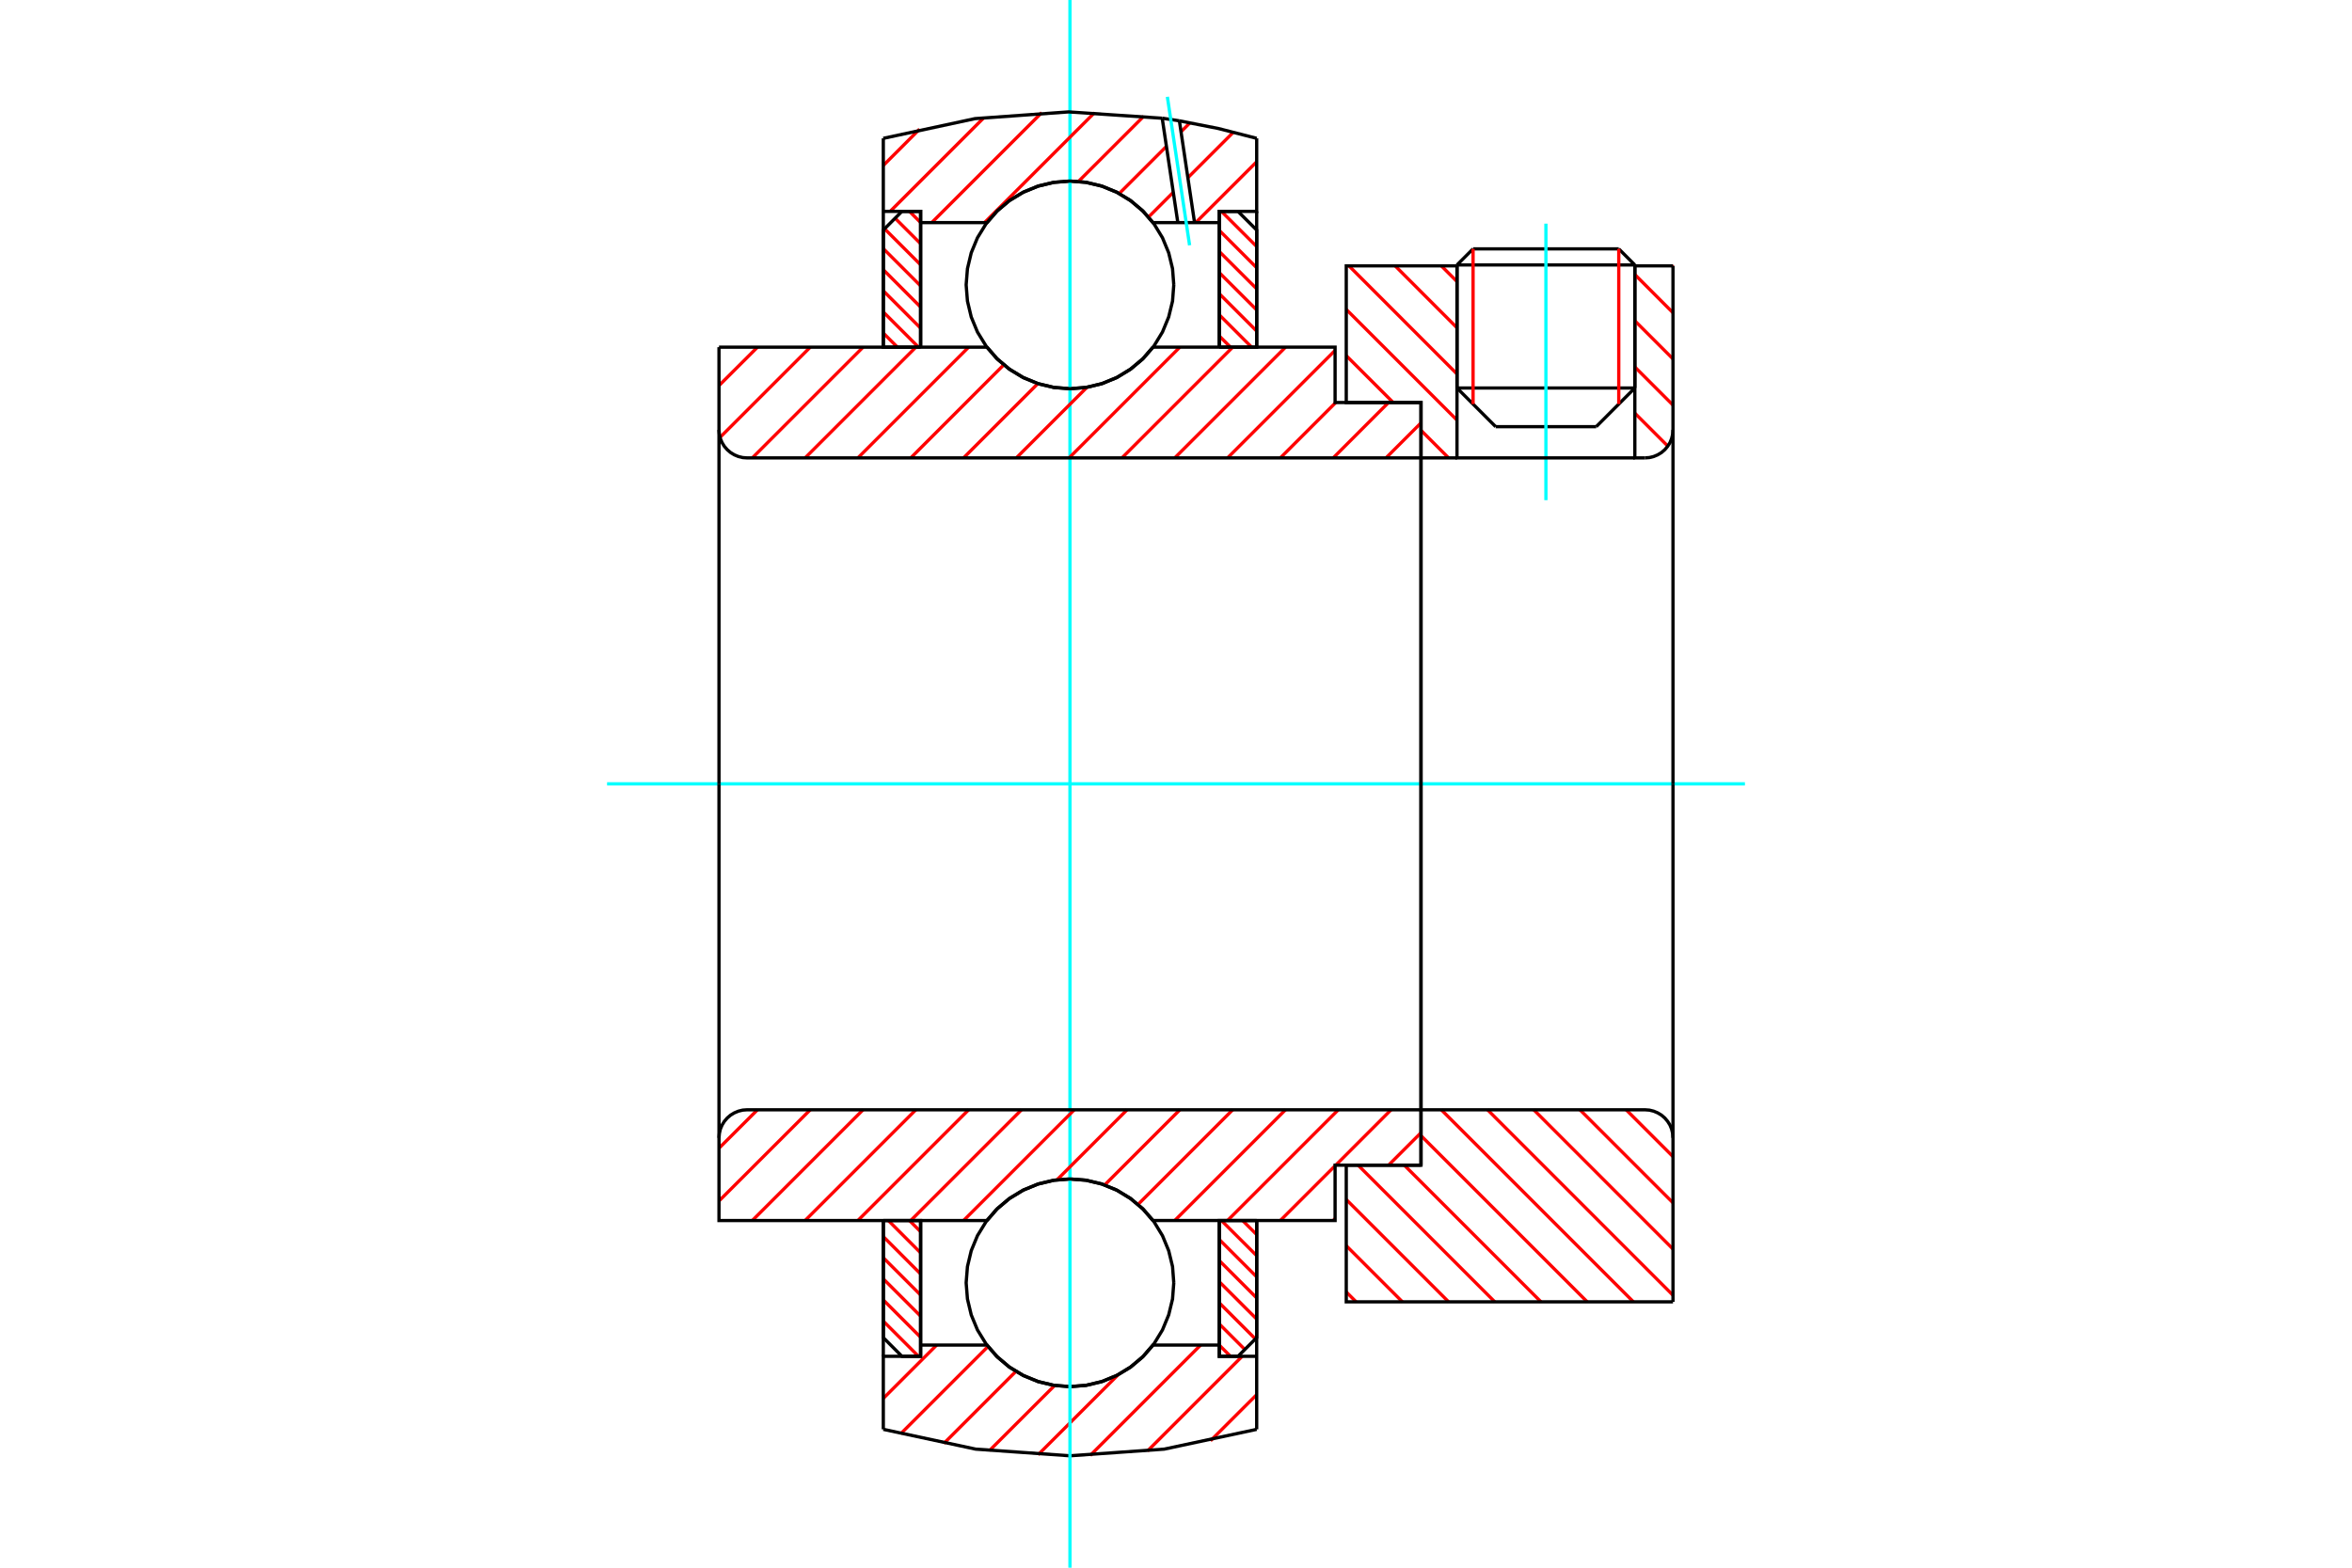 <?xml version="1.0" standalone="no"?>
<!DOCTYPE svg PUBLIC "-//W3C//DTD SVG 1.1//EN"
	"http://www.w3.org/Graphics/SVG/1.1/DTD/svg11.dtd">
<svg xmlns="http://www.w3.org/2000/svg" height="100%" width="100%" viewBox="0 0 36000 24000">
	<rect x="-1800" y="-1200" width="39600" height="26400" style="fill:#FFF"/>
	<g style="fill:none; fill-rule:evenodd" transform="matrix(1 0 0 1 0 0)">
		<g style="fill:none; stroke:#000; stroke-width:50; shape-rendering:geometricPrecision">
			<line x1="25023" y1="4056" x2="22301" y2="4056"/>
			<line x1="22547" y1="3810" x2="24777" y2="3810"/>
			<line x1="22301" y1="5940" x2="25023" y2="5940"/>
			<line x1="24432" y1="6532" x2="22893" y2="6532"/>
			<line x1="22547" y1="3810" x2="22301" y2="4056"/>
			<line x1="25023" y1="4056" x2="24777" y2="3810"/>
			<line x1="24432" y1="6532" x2="25023" y2="5940"/>
			<line x1="22301" y1="5940" x2="22893" y2="6532"/>
			<line x1="22301" y1="4056" x2="22301" y2="5940"/>
			<line x1="25023" y1="5940" x2="25023" y2="4056"/>
		</g>
		<g style="fill:none; stroke:#0FF; stroke-width:50; shape-rendering:geometricPrecision">
			<line x1="23662" y1="7657" x2="23662" y2="3424"/>
		</g>
		<g style="fill:none; stroke:#F00; stroke-width:50; shape-rendering:geometricPrecision">
			<line x1="24777" y1="3810" x2="24777" y2="6186"/>
			<line x1="22547" y1="6186" x2="22547" y2="3810"/>
			<line x1="13520" y1="20225" x2="14059" y2="20764"/>
			<line x1="13520" y1="19901" x2="14091" y2="20473"/>
			<line x1="13520" y1="19578" x2="14091" y2="20149"/>
			<line x1="13520" y1="19255" x2="14091" y2="19826"/>
			<line x1="13520" y1="18931" x2="14091" y2="19503"/>
			<line x1="13597" y1="18685" x2="14091" y2="19180"/>
			<line x1="13920" y1="18685" x2="14091" y2="18856"/>
		</g>
		<g style="fill:none; stroke:#000; stroke-width:50; shape-rendering:geometricPrecision">
			<polyline points="13520,18685 13520,20478 13805,20764 14091,20764 14091,18685 13520,18685"/>
		</g>
		<g style="fill:none; stroke:#0FF; stroke-width:50; shape-rendering:geometricPrecision">
			<line x1="9292" y1="12000" x2="26708" y2="12000"/>
		</g>
		<g style="fill:none; stroke:#F00; stroke-width:50; shape-rendering:geometricPrecision">
			<line x1="13520" y1="5099" x2="13736" y2="5315"/>
			<line x1="13520" y1="4776" x2="14059" y2="5315"/>
			<line x1="13520" y1="4452" x2="14091" y2="5024"/>
			<line x1="13520" y1="4129" x2="14091" y2="4701"/>
			<line x1="13520" y1="3806" x2="14091" y2="4377"/>
			<line x1="13539" y1="3502" x2="14091" y2="4054"/>
			<line x1="13701" y1="3341" x2="14091" y2="3731"/>
			<line x1="13920" y1="3236" x2="14091" y2="3407"/>
		</g>
		<g style="fill:none; stroke:#000; stroke-width:50; shape-rendering:geometricPrecision">
			<polyline points="14091,5315 14091,3236 13805,3236 13520,3522 13520,5315 14091,5315"/>
		</g>
		<g style="fill:none; stroke:#F00; stroke-width:50; shape-rendering:geometricPrecision">
			<line x1="19019" y1="18685" x2="19235" y2="18901"/>
			<line x1="18695" y1="18685" x2="19235" y2="19224"/>
			<line x1="18663" y1="18976" x2="19235" y2="19548"/>
			<line x1="18663" y1="19299" x2="19235" y2="19871"/>
			<line x1="18663" y1="19623" x2="19235" y2="20194"/>
			<line x1="18663" y1="19946" x2="19215" y2="20498"/>
			<line x1="18663" y1="20269" x2="19053" y2="20659"/>
			<line x1="18663" y1="20593" x2="18834" y2="20764"/>
		</g>
		<g style="fill:none; stroke:#000; stroke-width:50; shape-rendering:geometricPrecision">
			<polyline points="19235,18685 19235,20478 18949,20764 18663,20764 18663,18685 19235,18685"/>
		</g>
		<g style="fill:none; stroke:#F00; stroke-width:50; shape-rendering:geometricPrecision">
			<line x1="18695" y1="3236" x2="19235" y2="3775"/>
			<line x1="18663" y1="3527" x2="19235" y2="4099"/>
			<line x1="18663" y1="3851" x2="19235" y2="4422"/>
			<line x1="18663" y1="4174" x2="19235" y2="4745"/>
			<line x1="18663" y1="4497" x2="19235" y2="5069"/>
			<line x1="18663" y1="4820" x2="19158" y2="5315"/>
			<line x1="18663" y1="5144" x2="18834" y2="5315"/>
		</g>
		<g style="fill:none; stroke:#000; stroke-width:50; shape-rendering:geometricPrecision">
			<polyline points="18663,5315 18663,3236 18949,3236 19235,3522 19235,5315 18663,5315"/>
			<polyline points="17966,4361 17947,4113 17888,3870 17793,3640 17663,3427 17501,3238 17311,3076 17099,2946 16868,2850 16626,2792 16377,2772 16129,2792 15886,2850 15656,2946 15443,3076 15253,3238 15092,3427 14961,3640 14866,3870 14808,4113 14788,4361 14808,4610 14866,4853 14961,5083 15092,5296 15253,5485 15443,5647 15656,5777 15886,5873 16129,5931 16377,5951 16626,5931 16868,5873 17099,5777 17311,5647 17501,5485 17663,5296 17793,5083 17888,4853 17947,4610 17966,4361"/>
			<polyline points="17966,19639 17947,19390 17888,19147 17793,18917 17663,18704 17501,18515 17311,18353 17099,18223 16868,18127 16626,18069 16377,18049 16129,18069 15886,18127 15656,18223 15443,18353 15253,18515 15092,18704 14961,18917 14866,19147 14808,19390 14788,19639 14808,19887 14866,20130 14961,20360 15092,20573 15253,20762 15443,20924 15656,21054 15886,21150 16129,21208 16377,21228 16626,21208 16868,21150 17099,21054 17311,20924 17501,20762 17663,20573 17793,20360 17888,20130 17947,19887 17966,19639"/>
		</g>
		<g style="fill:none; stroke:#F00; stroke-width:50; shape-rendering:geometricPrecision">
			<line x1="24890" y1="16990" x2="25607" y2="17707"/>
			<line x1="24183" y1="16990" x2="25607" y2="18414"/>
			<line x1="23476" y1="16990" x2="25607" y2="19122"/>
			<line x1="22769" y1="16990" x2="25607" y2="19829"/>
			<line x1="22061" y1="16990" x2="25001" y2="19930"/>
			<line x1="21750" y1="17386" x2="24294" y2="19930"/>
			<line x1="21494" y1="17838" x2="23586" y2="19930"/>
			<line x1="20787" y1="17838" x2="22879" y2="19930"/>
			<line x1="20606" y1="18364" x2="22172" y2="19930"/>
			<line x1="20606" y1="19071" x2="21465" y2="19930"/>
			<line x1="20606" y1="19779" x2="20757" y2="19930"/>
		</g>
		<g style="fill:none; stroke:#000; stroke-width:50; shape-rendering:geometricPrecision">
			<line x1="25607" y1="12000" x2="25607" y2="19930"/>
			<polyline points="25607,17419 25602,17352 25586,17286 25561,17224 25525,17167 25482,17116 25431,17072 25373,17037 25311,17011 25246,16995 25178,16990 21750,16990 21750,12000"/>
			<polyline points="21750,16990 21750,17838 20606,17838 20606,19930 25607,19930"/>
		</g>
		<g style="fill:none; stroke:#F00; stroke-width:50; shape-rendering:geometricPrecision">
			<line x1="25597" y1="4070" x2="25607" y2="4080"/>
			<line x1="25023" y1="4203" x2="25607" y2="4788"/>
			<line x1="25023" y1="4911" x2="25607" y2="5495"/>
			<line x1="25023" y1="5618" x2="25607" y2="6202"/>
			<line x1="25023" y1="6325" x2="25528" y2="6830"/>
			<line x1="22061" y1="4070" x2="22301" y2="4310"/>
			<line x1="21354" y1="4070" x2="22301" y2="5018"/>
			<line x1="20647" y1="4070" x2="22301" y2="5725"/>
			<line x1="20606" y1="4737" x2="22301" y2="6432"/>
			<line x1="20606" y1="5445" x2="21324" y2="6162"/>
			<line x1="21750" y1="6588" x2="22172" y2="7010"/>
			<line x1="20606" y1="6152" x2="20617" y2="6162"/>
		</g>
		<g style="fill:none; stroke:#000; stroke-width:50; shape-rendering:geometricPrecision">
			<line x1="25607" y1="12000" x2="25607" y2="4070"/>
			<polyline points="25178,7010 25246,7005 25311,6989 25373,6963 25431,6928 25482,6884 25525,6833 25561,6776 25586,6714 25602,6648 25607,6581"/>
			<polyline points="25178,7010 25023,7010 25023,4070"/>
			<polyline points="25023,7010 22301,7010 22301,4070"/>
			<polyline points="22301,7010 21750,7010 21750,12000"/>
			<polyline points="21750,7010 21750,6162 20606,6162 20606,4070 22301,4070"/>
			<line x1="25023" y1="4070" x2="25607" y2="4070"/>
		</g>
		<g style="fill:none; stroke:#F00; stroke-width:50; shape-rendering:geometricPrecision">
			<line x1="19235" y1="21351" x2="18528" y2="22057"/>
			<line x1="19013" y1="20764" x2="17563" y2="22214"/>
			<line x1="18377" y1="20592" x2="16687" y2="22282"/>
			<line x1="17116" y1="21045" x2="15889" y2="22271"/>
			<line x1="16143" y1="21210" x2="15144" y2="22208"/>
			<line x1="15549" y1="20995" x2="14445" y2="22099"/>
			<line x1="15123" y1="20613" x2="13786" y2="21950"/>
			<line x1="14336" y1="20592" x2="13520" y2="21408"/>
		</g>
		<g style="fill:none; stroke:#000; stroke-width:50; shape-rendering:geometricPrecision">
			<polyline points="19235,18685 19235,20764 19235,21882"/>
			<polyline points="13520,21882 14934,22185 16377,22287 17820,22185 19235,21882"/>
			<polyline points="13520,21882 13520,20764 14091,20764 14091,20592 14091,18685"/>
			<polyline points="14091,20592 15106,20592 15268,20776 15456,20934 15666,21060 15894,21152 16133,21209 16377,21228 16622,21209 16861,21152 17088,21060 17298,20934 17487,20776 17648,20592 18663,20592 18663,18685"/>
			<polyline points="18663,20592 18663,20764 19235,20764"/>
			<line x1="13520" y1="20764" x2="13520" y2="18685"/>
		</g>
		<g style="fill:none; stroke:#0FF; stroke-width:50; shape-rendering:geometricPrecision">
			<line x1="16377" y1="24000" x2="16377" y2="0"/>
		</g>
		<g style="fill:none; stroke:#F00; stroke-width:50; shape-rendering:geometricPrecision">
			<line x1="19235" y1="2476" x2="18302" y2="3408"/>
			<line x1="18876" y1="2026" x2="18181" y2="2721"/>
			<line x1="17958" y1="2944" x2="17579" y2="3323"/>
			<line x1="18213" y1="1881" x2="18077" y2="2017"/>
			<line x1="17853" y1="2241" x2="17131" y2="2963"/>
			<line x1="17506" y1="1780" x2="16507" y2="2778"/>
			<line x1="16753" y1="1725" x2="15069" y2="3408"/>
			<line x1="15945" y1="1724" x2="14261" y2="3408"/>
			<line x1="15060" y1="1801" x2="13625" y2="3236"/>
			<line x1="14075" y1="1977" x2="13520" y2="2533"/>
		</g>
		<g style="fill:none; stroke:#000; stroke-width:50; shape-rendering:geometricPrecision">
			<polyline points="13520,5315 13520,3236 13520,2118"/>
			<polyline points="17789,1810 16356,1713 14924,1816 13520,2118"/>
			<polyline points="18052,1850 17920,1829 17789,1810"/>
			<polyline points="19235,2118 18647,1967 18052,1850"/>
			<polyline points="19235,2118 19235,3236 18663,3236 18663,3408 18663,5315"/>
			<polyline points="18663,3408 18284,3408 18028,3408 17648,3408 17487,3224 17298,3066 17088,2940 16861,2848 16622,2791 16377,2772 16133,2791 15894,2848 15666,2940 15456,3066 15268,3224 15106,3408 14091,3408 14091,5315"/>
			<polyline points="14091,3408 14091,3236 13520,3236"/>
			<line x1="19235" y1="3236" x2="19235" y2="5315"/>
		</g>
		<g style="fill:none; stroke:#0FF; stroke-width:50; shape-rendering:geometricPrecision">
			<line x1="18208" y1="3755" x2="17868" y2="1482"/>
		</g>
		<g style="fill:none; stroke:#000; stroke-width:50; shape-rendering:geometricPrecision">
			<line x1="18028" y1="3408" x2="17789" y2="1810"/>
			<line x1="18284" y1="3408" x2="18052" y2="1850"/>
		</g>
		<g style="fill:none; stroke:#F00; stroke-width:50; shape-rendering:geometricPrecision">
			<line x1="21750" y1="17341" x2="21253" y2="17838"/>
			<line x1="20435" y1="18656" x2="20406" y2="18685"/>
			<line x1="21292" y1="16990" x2="20445" y2="17838"/>
			<line x1="20435" y1="17847" x2="19597" y2="18685"/>
			<line x1="20484" y1="16990" x2="18789" y2="18685"/>
			<line x1="19676" y1="16990" x2="17981" y2="18685"/>
			<line x1="18868" y1="16990" x2="17419" y2="18439"/>
			<line x1="18059" y1="16990" x2="16908" y2="18141"/>
			<line x1="17251" y1="16990" x2="16179" y2="18062"/>
			<line x1="16443" y1="16990" x2="14748" y2="18685"/>
			<line x1="15635" y1="16990" x2="13940" y2="18685"/>
			<line x1="14826" y1="16990" x2="13131" y2="18685"/>
			<line x1="14018" y1="16990" x2="12323" y2="18685"/>
			<line x1="13210" y1="16990" x2="11515" y2="18685"/>
			<line x1="12402" y1="16990" x2="11005" y2="18386"/>
			<line x1="11594" y1="16990" x2="11005" y2="17578"/>
		</g>
		<g style="fill:none; stroke:#000; stroke-width:50; shape-rendering:geometricPrecision">
			<line x1="21750" y1="12000" x2="21750" y2="17838"/>
			<polyline points="21750,16990 11434,16990 11367,16995 11302,17011 11240,17037 11182,17072 11131,17116 11087,17167 11052,17224 11026,17286 11011,17352 11005,17419 11005,18685 11577,18685 15106,18685"/>
			<polyline points="17648,18685 17487,18501 17298,18344 17088,18217 16861,18125 16622,18068 16377,18049 16133,18068 15894,18125 15666,18217 15456,18344 15268,18501 15106,18685"/>
			<polyline points="17648,18685 20435,18685 20435,17838 21750,17838"/>
			<line x1="11005" y1="12000" x2="11005" y2="17419"/>
		</g>
		<g style="fill:none; stroke:#F00; stroke-width:50; shape-rendering:geometricPrecision">
			<line x1="21750" y1="6474" x2="21214" y2="7010"/>
			<line x1="21253" y1="6162" x2="20406" y2="7010"/>
			<line x1="20445" y1="6162" x2="19597" y2="7010"/>
			<line x1="20435" y1="5364" x2="18789" y2="7010"/>
			<line x1="19676" y1="5315" x2="17981" y2="7010"/>
			<line x1="18868" y1="5315" x2="17173" y2="7010"/>
			<line x1="18059" y1="5315" x2="16364" y2="7010"/>
			<line x1="16638" y1="5928" x2="15556" y2="7010"/>
			<line x1="15886" y1="5872" x2="14748" y2="7010"/>
			<line x1="15364" y1="5585" x2="13940" y2="7010"/>
			<line x1="14826" y1="5315" x2="13131" y2="7010"/>
			<line x1="14018" y1="5315" x2="12323" y2="7010"/>
			<line x1="13210" y1="5315" x2="11515" y2="7010"/>
			<line x1="12402" y1="5315" x2="11021" y2="6696"/>
			<line x1="11594" y1="5315" x2="11005" y2="5903"/>
		</g>
		<g style="fill:none; stroke:#000; stroke-width:50; shape-rendering:geometricPrecision">
			<line x1="11005" y1="12000" x2="11005" y2="5315"/>
			<polyline points="11005,6581 11011,6648 11026,6714 11052,6776 11087,6833 11131,6884 11182,6928 11240,6963 11302,6989 11367,7005 11434,7010 21750,7010 21750,6162 20435,6162 20435,5315 17648,5315"/>
			<polyline points="15106,5315 15268,5499 15456,5656 15666,5783 15894,5875 16133,5932 16377,5951 16622,5932 16861,5875 17088,5783 17298,5656 17487,5499 17648,5315"/>
			<polyline points="15106,5315 11577,5315 11005,5315"/>
			<line x1="21750" y1="12000" x2="21750" y2="7010"/>
		</g>
	</g>
</svg>
